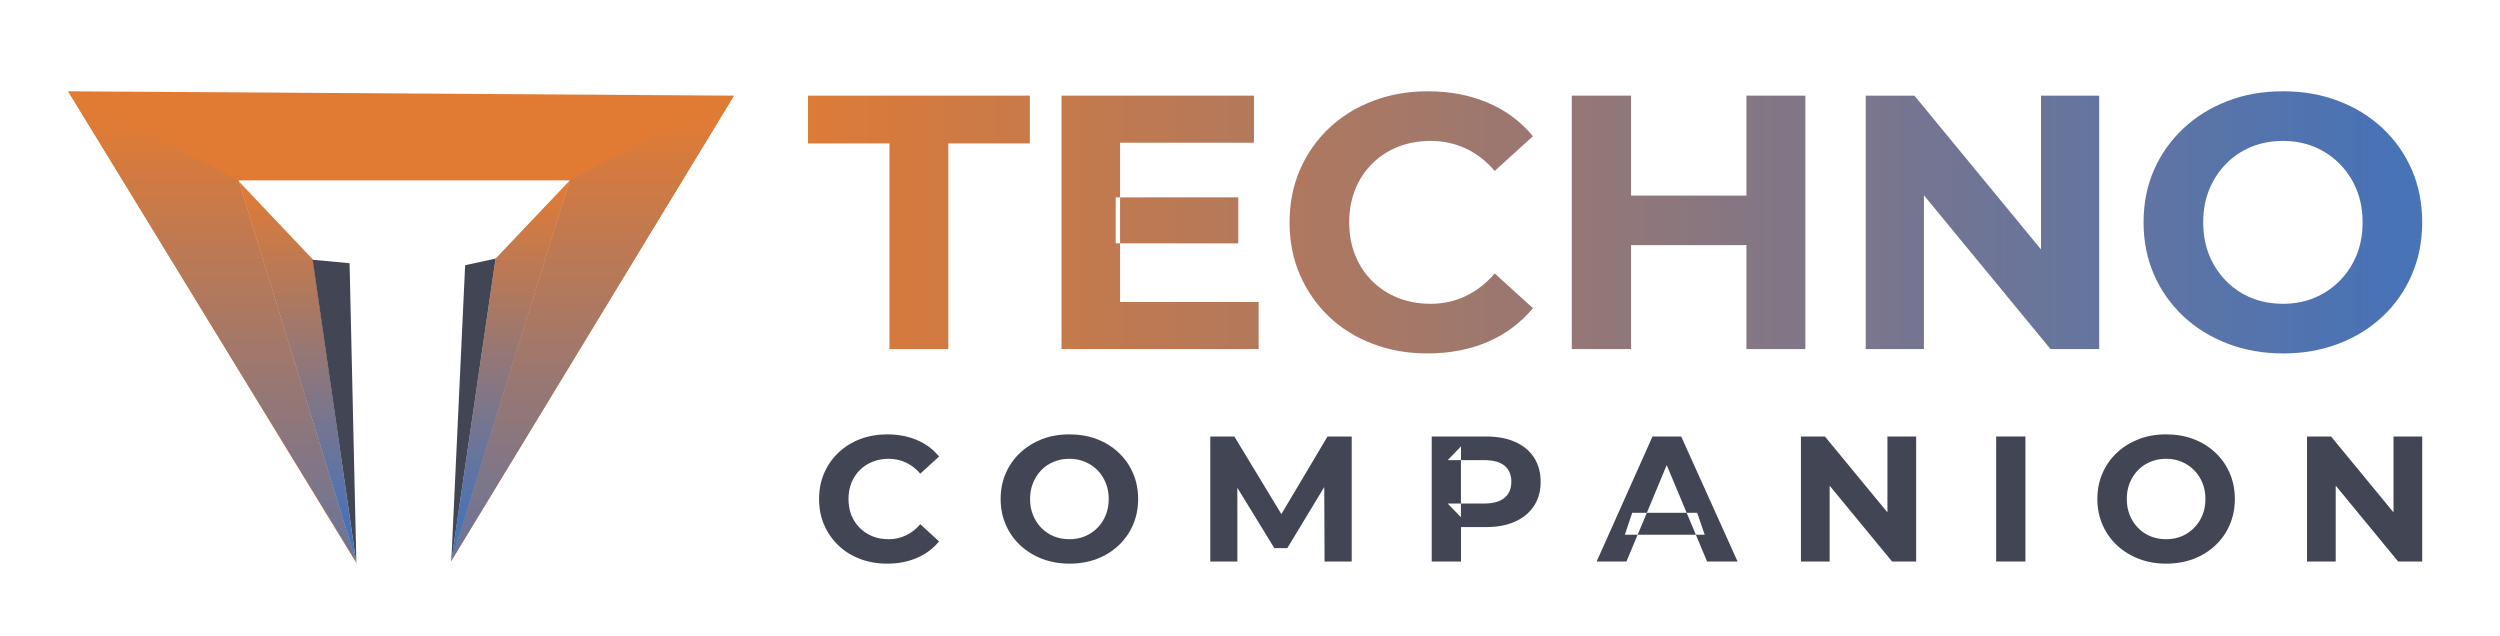 <svg version="1.2" xmlns="http://www.w3.org/2000/svg" viewBox="0 0 350 89" width="350" height="89">
	<defs>
		<linearGradient id="g1" x2="1" gradientUnits="userSpaceOnUse" gradientTransform="matrix(0,297.624,-182.216,0,841.751,-64.258)">
			<stop offset="0" stop-color="#e07b35"/>
			<stop offset="1" stop-color="#4873b7"/>
		</linearGradient>
		<linearGradient id="g2" x2="1" gradientUnits="userSpaceOnUse" gradientTransform="matrix(0,297.624,-180.87,0,1044.867,-64.258)">
			<stop offset="0" stop-color="#e07b35"/>
			<stop offset="1" stop-color="#4873b7"/>
		</linearGradient>
		<linearGradient id="g3" x2="1" gradientUnits="userSpaceOnUse" gradientTransform="matrix(0,179.837,-55.47,0,1013.168,-28.867)">
			<stop offset="0" stop-color="#e07b35"/>
			<stop offset="1" stop-color="#4873b7"/>
		</linearGradient>
		<linearGradient id="g4" x2="1" gradientUnits="userSpaceOnUse" gradientTransform="matrix(0,179.837,-55.933,0,1125.078,-28.867)">
			<stop offset="0" stop-color="#e07b35"/>
			<stop offset="1" stop-color="#4873b7"/>
		</linearGradient>
		<linearGradient id="g5" x2="1" gradientUnits="userSpaceOnUse" gradientTransform="matrix(0,77.761,-47.608,0,83.976,17.081)">
			<stop offset="0" stop-color="#e07b35"/>
			<stop offset="1" stop-color="#4873b7"/>
		</linearGradient>
		<linearGradient id="g6" x2="1" gradientUnits="userSpaceOnUse" gradientTransform="matrix(0,77.761,-47.256,0,137.044,17.081)">
			<stop offset="0" stop-color="#e07b35"/>
			<stop offset="1" stop-color="#4873b7"/>
		</linearGradient>
		<linearGradient id="g7" x2="1" gradientUnits="userSpaceOnUse" gradientTransform="matrix(0,46.986,-14.493,0,128.762,26.328)">
			<stop offset="0" stop-color="#e07b35"/>
			<stop offset="1" stop-color="#4873b7"/>
		</linearGradient>
		<linearGradient id="g8" x2="1" gradientUnits="userSpaceOnUse" gradientTransform="matrix(0,46.986,-14.614,0,158.001,26.328)">
			<stop offset="0" stop-color="#e07b35"/>
			<stop offset="1" stop-color="#4873b7"/>
		</linearGradient>
		<linearGradient id="g9" x2="1" gradientUnits="userSpaceOnUse" gradientTransform="matrix(226.312,0,0,258.481,108.839,13.391)">
			<stop offset="0" stop-color="#e07b35"/>
			<stop offset="1" stop-color="#4873b7"/>
		</linearGradient>
		<linearGradient id="g10" x2="1" gradientUnits="userSpaceOnUse" gradientTransform="matrix(226.312,0,0,290.911,108.839,13.391)">
			<stop offset="0" stop-color="#e07b35"/>
			<stop offset="1" stop-color="#4873b7"/>
		</linearGradient>
		<linearGradient id="g11" x2="1" gradientUnits="userSpaceOnUse" gradientTransform="matrix(226.312,0,0,243.769,108.839,12.783)">
			<stop offset="0" stop-color="#e07b35"/>
			<stop offset="1" stop-color="#4873b7"/>
		</linearGradient>
		<linearGradient id="g12" x2="1" gradientUnits="userSpaceOnUse" gradientTransform="matrix(226.312,0,0,245.593,108.839,13.391)">
			<stop offset="0" stop-color="#e07b35"/>
			<stop offset="1" stop-color="#4873b7"/>
		</linearGradient>
		<linearGradient id="g13" x2="1" gradientUnits="userSpaceOnUse" gradientTransform="matrix(226.312,0,0,245.601,108.839,13.391)">
			<stop offset="0" stop-color="#e07b35"/>
			<stop offset="1" stop-color="#4873b7"/>
		</linearGradient>
		<linearGradient id="g14" x2="1" gradientUnits="userSpaceOnUse" gradientTransform="matrix(226.312,0,0,212.898,108.839,12.783)">
			<stop offset="0" stop-color="#e07b35"/>
			<stop offset="1" stop-color="#4873b7"/>
		</linearGradient>
	</defs>
	<style>
		.s0 { fill: #e17b34 } 
		.s1 { fill: url(#g1) } 
		.s2 { fill: url(#g2) } 
		.s3 { fill: url(#g3) } 
		.s4 { fill: #424554 } 
		.s5 { fill: url(#g4) } 
		.s6 { fill: url(#g5) } 
		.s7 { fill: url(#g6) } 
		.s8 { fill: url(#g7) } 
		.s9 { fill: url(#g8) } 
		.s10 { fill: url(#g9) } 
		.s11 { fill: url(#g10) } 
		.s12 { fill: url(#g11) } 
		.s13 { fill: url(#g12) } 
		.s14 { fill: url(#g13) } 
		.s15 { fill: url(#g14) } 
	</style>
	<g id="Layer 1">
		<g id="&lt;Group&gt;">
			<g id="&lt;Group&gt;">
				<path id="&lt;Path&gt;" class="s0" d="m556.84-80.71l356.77 2.32-151.66 249.7 63.63-204.27h-177.45l63.34 205.37z"/>
			</g>
			<path id="&lt;Path&gt;" class="s1" d="m556.84-80.71l91.29 47.75 63 204.27z"/>
			<path id="&lt;Path&gt;" class="s2" d="m913.61-78.39l-87.86 45.29-63.59 203.92z"/>
			<g id="&lt;Group&gt;">
				<path id="&lt;Path&gt;" class="s3" d="m648.28-32.47l39.74 41.88 23.11 161.9z"/>
			</g>
			<g id="&lt;Group&gt;">
				<path id="&lt;Path&gt;" class="s4" d="m687.87 9.56l19.8 1.85 3.61 160.62z"/>
			</g>
			<g id="&lt;Group&gt;">
				<path id="&lt;Path&gt;" class="s5" d="m825.64-32.95l-39.75 41.88-23.73 162.2z"/>
			</g>
			<g id="&lt;Group&gt;">
				<path id="&lt;Path&gt;" class="s4" d="m785.89 8.93l-16.29 3.54-7.46 158.81z"/>
			</g>
		</g>
		<g id="&lt;Group&gt;">
			<g id="&lt;Group&gt;">
				<path id="&lt;Path&gt;" class="s0" d="m9.54 12.78l93.21 0.61-39.62 65.24 16.62-53.37h-46.36l16.55 53.65z"/>
			</g>
			<path id="&lt;Path&gt;" class="s6" d="m9.54 12.78l23.85 12.48 16.46 53.37z"/>
			<path id="&lt;Path&gt;" class="s7" d="m102.75 13.39l-22.95 11.83-16.62 53.28z"/>
			<g id="&lt;Group&gt;">
				<path id="&lt;Path&gt;" class="s8" d="m33.43 25.39l10.38 10.94 6.04 42.3z"/>
			</g>
			<g id="&lt;Group&gt;">
				<path id="&lt;Path&gt;" class="s4" d="m43.77 36.37l5.17 0.48 0.95 41.97z"/>
			</g>
			<g id="&lt;Group&gt;">
				<path id="&lt;Path&gt;" class="s9" d="m79.77 25.26l-10.39 10.94-6.2 42.38z"/>
			</g>
			<g id="&lt;Group&gt;">
				<path id="&lt;Path&gt;" class="s4" d="m69.38 36.2l-4.26 0.93-1.94 41.49z"/>
			</g>
			<g id="&lt;Group&gt;">
				<g id="&lt;Group&gt;">
					<g id="&lt;Group&gt;">
						<path id="&lt;Compound Path&gt;" class="s10" d="m124.52 48.87v-28.79h-11.4v-6.69h31.06v6.69h-11.41v28.79z"/>
						<path id="&lt;Compound Path&gt;" fill-rule="evenodd" class="s11" d="m156.81 42.28h19.4v6.59h-27.6v-35.48h26.94v6.59h-18.74v7.65h-0.61v6.44h0.61zm16.55-8.21v-6.44h-16.55v6.44z"/>
						<path id="&lt;Compound Path&gt;" class="s12" d="m199.84 49.48q-4.13 0-7.67-1.35-3.54-1.34-6.13-3.82-2.6-2.49-4.05-5.83-1.45-3.35-1.45-7.35 0-4 1.45-7.35 1.45-3.34 4.07-5.83 2.63-2.48 6.16-3.82 3.54-1.35 7.67-1.35 4.63 0 8.4 1.6 3.77 1.6 6.32 4.69l-5.35 4.86q-1.78-2.07-4.05-3.14-2.27-1.06-4.91-1.06-2.5 0-4.59 0.83-2.09 0.84-3.61 2.36-1.53 1.52-2.37 3.6-0.84 2.08-0.84 4.61 0 2.53 0.84 4.61 0.84 2.08 2.37 3.6 1.52 1.52 3.61 2.36 2.09 0.83 4.59 0.83 2.64 0 4.91-1.09 2.27-1.08 4.05-3.16l5.35 4.86q-2.55 3.09-6.32 4.72-3.77 1.62-8.45 1.62z"/>
						<path id="&lt;Compound Path&gt;" class="s13" d="m228.35 13.39v35.48h-8.3v-35.48zm16.76 13.99v6.94h-17.42v-6.94zm7.64-13.99v35.48h-8.25v-35.48z"/>
						<path id="&lt;Compound Path&gt;" class="s14" d="m261.2 48.87v-35.48h6.82l21.03 25.55h-3.31v-25.55h8.15v35.48h-6.82l-21.03-25.55h3.31v25.55z"/>
						<path id="&lt;Compound Path&gt;" fill-rule="evenodd" class="s15" d="m319.66 49.48q-4.23 0-7.79-1.37-3.57-1.37-6.22-3.85-2.64-2.49-4.1-5.83-1.45-3.35-1.45-7.3 0-4 1.45-7.32 1.46-3.32 4.1-5.81 2.65-2.48 6.19-3.85 3.54-1.37 7.77-1.37 4.22 0 7.76 1.35 3.54 1.34 6.19 3.82 2.65 2.49 4.1 5.83 1.45 3.35 1.45 7.35 0 3.95-1.45 7.32-1.45 3.38-4.1 5.86-2.65 2.48-6.19 3.82-3.54 1.35-7.71 1.35zm-0.05-6.95q2.39 0 4.4-0.83 2.01-0.84 3.54-2.38 1.53-1.55 2.37-3.6 0.84-2.06 0.84-4.59 0-2.53-0.84-4.59-0.84-2.05-2.37-3.6-1.53-1.54-3.54-2.38-2.01-0.83-4.4-0.83-2.4 0-4.43 0.83-2.04 0.84-3.54 2.38-1.51 1.55-2.35 3.6-0.84 2.06-0.84 4.59 0 2.53 0.84 4.59 0.84 2.05 2.35 3.6 1.5 1.54 3.54 2.38 2.03 0.83 4.43 0.83z"/>
					</g>
					<g id="&lt;Group&gt;">
						<g id="&lt;Group&gt;">
							<path id="&lt;Compound Path&gt;" class="s4" d="m124.19 78.91q-2.04 0-3.78-0.66-1.75-0.66-3.03-1.89-1.28-1.22-2-2.87-0.71-1.65-0.71-3.63 0-1.97 0.71-3.62 0.72-1.66 2.01-2.88 1.3-1.23 3.04-1.89 1.75-0.66 3.78-0.66 2.29 0 4.15 0.79 1.86 0.78 3.11 2.31l-2.63 2.4q-0.88-1.02-2-1.55-1.12-0.53-2.43-0.53-1.23 0-2.26 0.42-1.03 0.41-1.78 1.16-0.75 0.75-1.17 1.78-0.41 1.02-0.41 2.27 0 1.25 0.41 2.28 0.42 1.02 1.17 1.77 0.75 0.75 1.78 1.17 1.03 0.41 2.26 0.41 1.31 0 2.43-0.54 1.12-0.54 2-1.56l2.63 2.4q-1.25 1.52-3.11 2.32-1.86 0.8-4.17 0.8z"/>
							<path id="&lt;Compound Path&gt;" fill-rule="evenodd" class="s4" d="m149.74 78.91q-2.08 0-3.84-0.67-1.76-0.68-3.07-1.9-1.31-1.23-2.02-2.88-0.72-1.65-0.72-3.6 0-1.97 0.72-3.61 0.71-1.64 2.02-2.87 1.31-1.22 3.05-1.9 1.75-0.67 3.84-0.67 2.08 0 3.83 0.66 1.74 0.66 3.05 1.89 1.31 1.22 2.02 2.88 0.72 1.65 0.72 3.62 0 1.95-0.72 3.62-0.71 1.66-2.02 2.88-1.31 1.23-3.05 1.89-1.75 0.66-3.81 0.66zm-0.02-3.42q1.18 0 2.17-0.41 0.99-0.42 1.75-1.18 0.75-0.76 1.16-1.78 0.42-1.01 0.42-2.26 0-1.25-0.42-2.26-0.41-1.01-1.16-1.78-0.76-0.76-1.75-1.17-0.99-0.42-2.17-0.42-1.19 0-2.19 0.42-1.01 0.41-1.75 1.17-0.74 0.77-1.15 1.78-0.42 1.01-0.42 2.26 0 1.25 0.42 2.26 0.41 1.02 1.15 1.78 0.74 0.76 1.75 1.18 1 0.41 2.19 0.41z"/>
							<path id="&lt;Compound Path&gt;" class="s4" d="m169.44 78.61v-17.5h3.37l7.48 12.35h-1.78l7.34-12.35h3.39v17.5h-3.8l-0.05-11.67h0.76l-5.93 9.8h-1.81l-6.01-9.8h0.83v11.67z"/>
							<path id="&lt;Compound Path&gt;" fill-rule="evenodd" class="s4" d="m200.44 78.61v-17.5h7.62q2.36 0 4.07 0.76 1.71 0.76 2.63 2.19 0.93 1.43 0.93 3.38 0 1.97-0.93 3.38-0.92 1.42-2.63 2.19-1.71 0.78-4.07 0.78h-3.52v4.82zm4.09-8.12h-1.86l1.86 1.92zm3.3 0q1.85 0 2.81-0.8 0.95-0.8 0.95-2.25 0-1.45-0.95-2.24-0.96-0.78-2.81-0.78h-3.3v6.07zm-3.29-6.07v-1.93l-1.86 1.93z"/>
							<path id="&lt;Compound Path&gt;" fill-rule="evenodd" class="s4" d="m223.53 78.61l7.82-17.5h4.02l7.89 17.5h-4.27l-1.57-3.75h1.24l-1.06-3.07h-1.47l-2.79-6.68-2.78 6.68h-2.05l-1.03 3.07h1.79l-1.57 3.75zm13.89-3.75l-1.29-3.07h-5.57l-1.29 3.07z"/>
							<path id="&lt;Compound Path&gt;" class="s4" d="m252.13 78.61v-17.5h3.36l10.38 12.6h-1.63v-12.6h4.02v17.5h-3.37l-10.38-12.6h1.64v12.6z"/>
							<path id="&lt;Compound Path&gt;" fill-rule="evenodd" class="s4" d="m283.56 61.11v17.5h-4.1v-17.5z"/>
							<path id="&lt;Compound Path&gt;" fill-rule="evenodd" class="s4" d="m303.28 78.91q-2.09 0-3.84-0.67-1.76-0.68-3.07-1.9-1.31-1.23-2.02-2.88-0.72-1.65-0.72-3.6 0-1.97 0.72-3.61 0.71-1.64 2.02-2.87 1.31-1.22 3.05-1.9 1.75-0.67 3.84-0.67 2.08 0 3.83 0.66 1.74 0.66 3.05 1.89 1.31 1.22 2.02 2.88 0.72 1.65 0.72 3.62 0 1.95-0.72 3.62-0.71 1.66-2.02 2.88-1.31 1.23-3.05 1.89-1.75 0.66-3.81 0.66zm-0.02-3.42q1.18 0 2.17-0.41 0.99-0.42 1.74-1.18 0.76-0.76 1.17-1.78 0.42-1.01 0.42-2.26 0-1.25-0.42-2.26-0.41-1.01-1.17-1.78-0.75-0.76-1.74-1.17-0.99-0.42-2.17-0.42-1.19 0-2.19 0.42-1.01 0.41-1.75 1.17-0.74 0.77-1.15 1.78-0.42 1.01-0.42 2.26 0 1.25 0.42 2.26 0.41 1.02 1.15 1.78 0.74 0.76 1.75 1.18 1 0.41 2.19 0.41z"/>
							<path id="&lt;Compound Path&gt;" class="s4" d="m322.98 78.61v-17.5h3.37l10.37 12.6h-1.63v-12.6h4.02v17.5h-3.37l-10.37-12.6h1.63v12.6z"/>
						</g>
					</g>
				</g>
			</g>
		</g>
	</g>
</svg>
